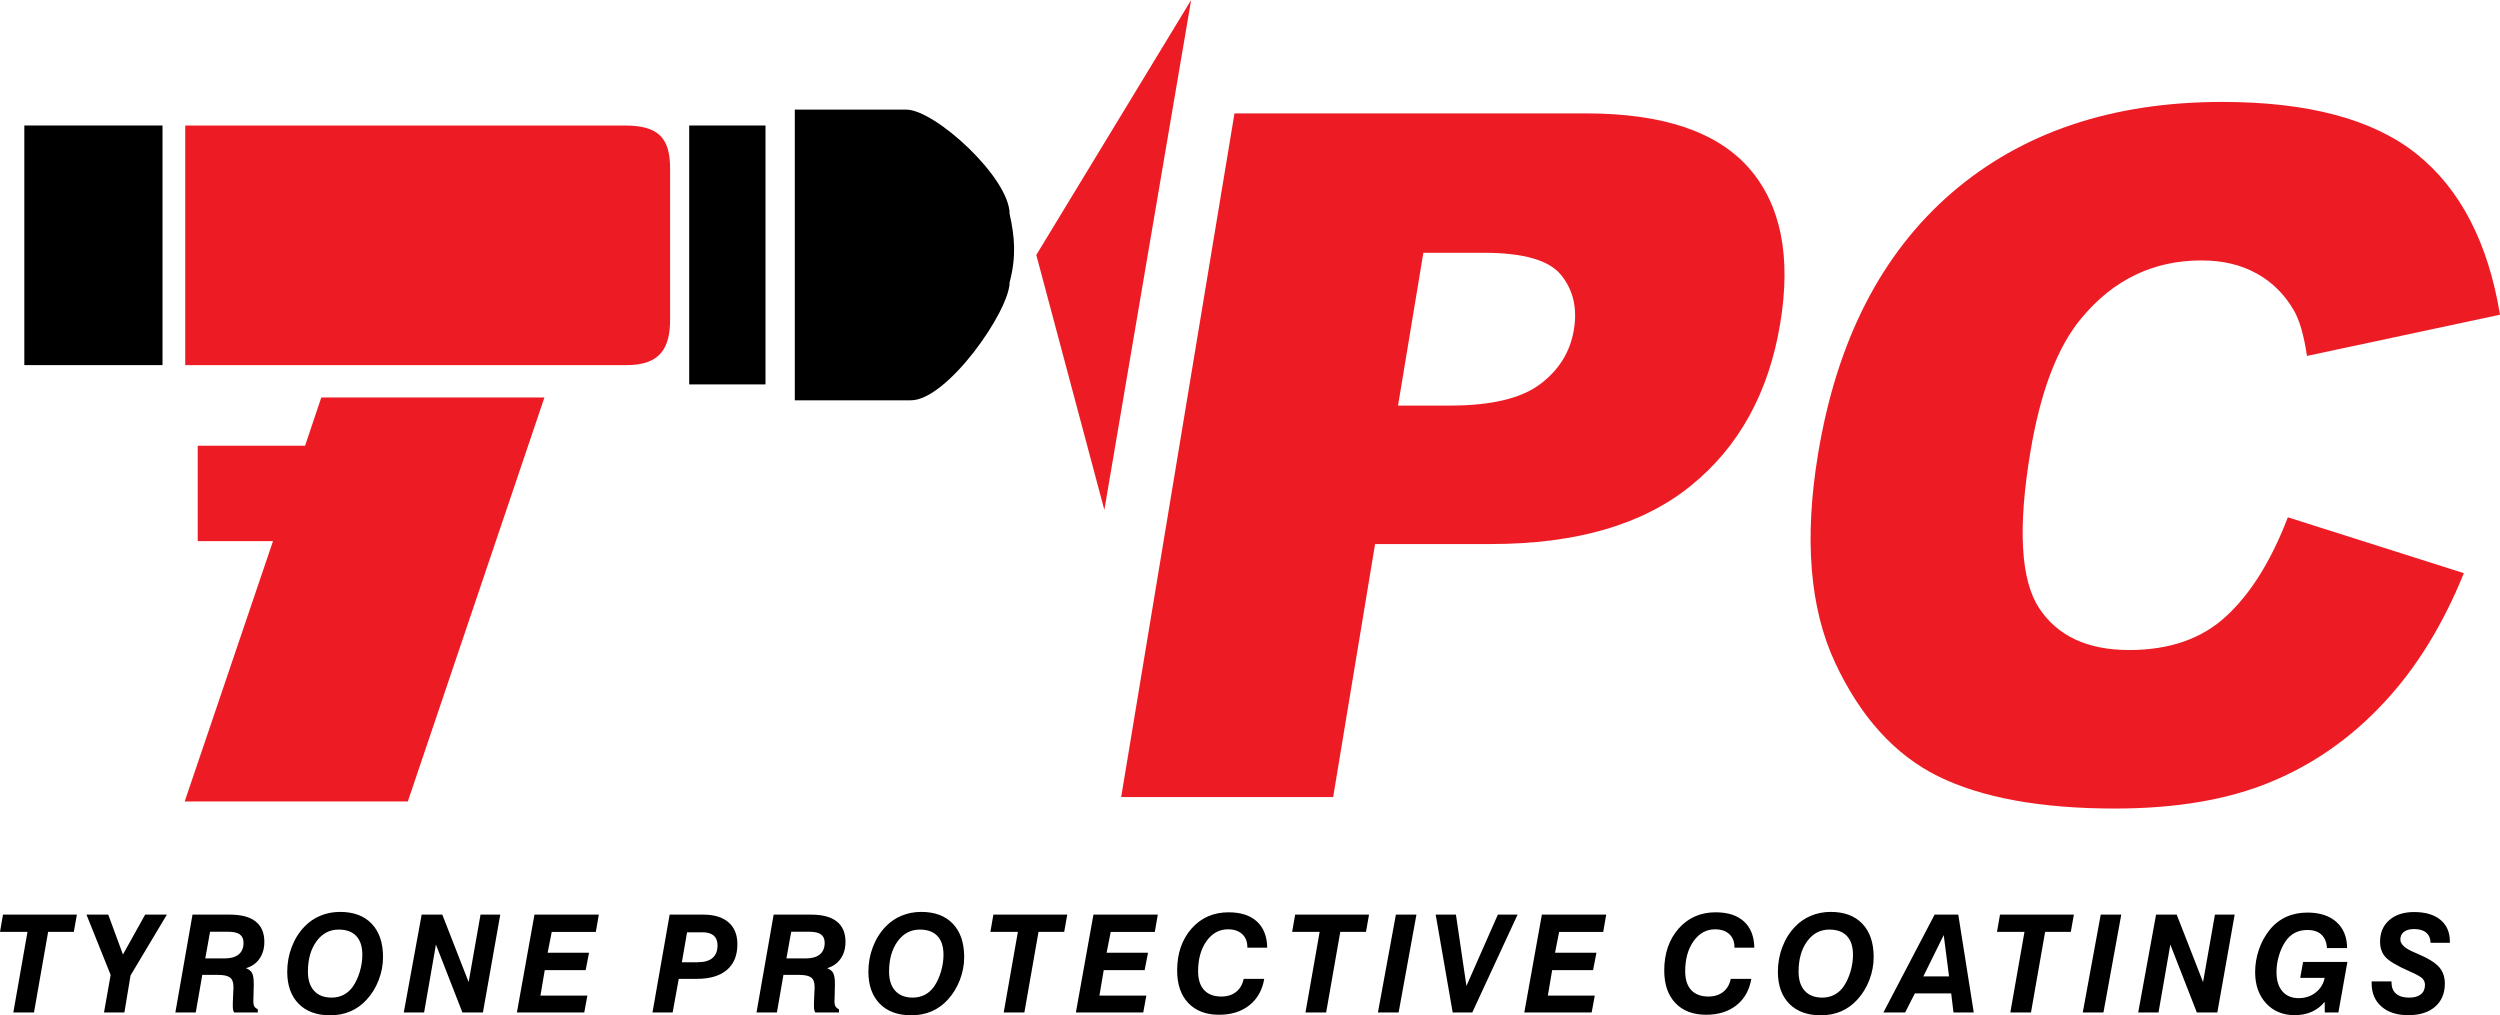 <?xml version="1.0" encoding="utf-8"?>
<!-- Generator: Adobe Illustrator 15.0.1, SVG Export Plug-In . SVG Version: 6.00 Build 0)  -->
<!DOCTYPE svg PUBLIC "-//W3C//DTD SVG 1.1//EN" "http://www.w3.org/Graphics/SVG/1.1/DTD/svg11.dtd">
<svg version="1.1" id="Layer_1" xmlns="http://www.w3.org/2000/svg" xmlns:xlink="http://www.w3.org/1999/xlink" x="0px" y="0px"
	 width="949.339px" height="385.547px" viewBox="0 0 949.339 385.547" enable-background="new 0 0 949.339 385.547"
	 xml:space="preserve">
<path d="M900.595,372.682h7.544v0.354c0,1.877,0.576,3.315,1.73,4.306c1.146,0.99,2.808,1.489,4.978,1.489
	c1.938,0,3.418-0.422,4.452-1.257c1.033-0.844,1.55-2.041,1.55-3.608c0-0.956-0.345-1.773-1.033-2.454
	c-0.689-0.68-2.273-1.559-4.763-2.635c-4.778-2.102-7.845-3.927-9.214-5.451c-1.36-1.532-2.041-3.479-2.041-5.839
	c0-3.409,1.163-6.14,3.496-8.188c2.334-2.041,5.478-3.066,9.43-3.066c4.271,0,7.604,0.982,9.998,2.954
	c2.385,1.972,3.582,4.71,3.582,8.215v0.509h-7.337c-0.034-1.671-0.586-2.963-1.662-3.867s-2.609-1.352-4.59-1.352
	c-1.645,0-2.928,0.353-3.841,1.051c-0.921,0.697-1.377,1.67-1.377,2.919c0,1.766,1.739,3.384,5.218,4.848
	c0.604,0.259,1.077,0.457,1.412,0.612c3.919,1.661,6.605,3.332,8.069,4.994s2.195,3.746,2.195,6.252c0,3.746-1.239,6.69-3.711,8.826
	s-5.864,3.203-10.188,3.203c-4.271,0-7.655-1.084-10.152-3.264c-2.497-2.178-3.746-5.123-3.746-8.817V372.682z M882.8,384.462
	l-0.043-4.038c-1.353,1.67-2.979,2.928-4.9,3.789c-1.92,0.853-4.072,1.282-6.458,1.282c-4.495,0-8.12-1.507-10.894-4.512
	c-2.764-3.015-4.15-6.949-4.15-11.815c0-2.944,0.482-5.812,1.438-8.603c0.956-2.789,2.325-5.278,4.09-7.466
	c1.748-2.17,3.832-3.806,6.243-4.908c2.42-1.102,5.124-1.653,8.112-1.653c4.667,0,8.327,1.197,10.996,3.582
	c2.661,2.395,4.013,5.692,4.048,9.903h-7.647c-0.138-2.222-0.835-3.927-2.109-5.106c-1.266-1.18-3.04-1.766-5.33-1.766
	c-1.817,0-3.428,0.37-4.831,1.119c-1.404,0.75-2.601,1.878-3.591,3.376c-1.024,1.559-1.835,3.358-2.42,5.383
	c-0.595,2.022-0.888,4.072-0.888,6.139c0,3.118,0.741,5.538,2.23,7.269c1.49,1.73,3.557,2.601,6.192,2.601
	c2.471,0,4.624-0.715,6.449-2.136c1.817-1.421,2.963-3.272,3.419-5.563h-9.283l1.085-6.046h16.827l-3.41,19.169H882.8z
	 M811.951,384.462l6.785-37.148h7.837l10.006,25.627l4.512-25.627h7.492l-6.579,37.148h-7.793l-10.059-25.773l-4.486,25.773H811.951
	z M790.9,384.462l6.82-37.148h7.802l-6.769,37.148H790.9z M763.392,384.462l5.374-30.587h-10.437l1.137-6.562h28.055l-1.162,6.562
	h-9.757l-5.364,30.587H763.392z M715.199,384.462l19.444-37.148h8.981l5.882,37.148h-7.699l-0.878-7.233h-13.787l-3.686,7.233
	H715.199z M730.354,370.771h9.766l-2.023-15.69L730.354,370.771z M675.127,369.014c0-3.29,0.568-6.433,1.705-9.412
	c1.137-2.971,2.738-5.537,4.805-7.689c1.748-1.835,3.78-3.238,6.105-4.194c2.316-0.956,4.797-1.438,7.44-1.438
	c5.158,0,9.171,1.498,12.029,4.503c2.859,3.006,4.289,7.217,4.289,12.633c0,2.963-0.543,5.864-1.637,8.715
	c-1.094,2.858-2.617,5.339-4.572,7.457c-1.782,1.973-3.841,3.453-6.174,4.461c-2.343,0.999-4.9,1.498-7.673,1.498
	c-5.124,0-9.128-1.464-12.004-4.4C676.564,378.21,675.127,374.163,675.127,369.014z M694.666,352.996
	c-3.471,0-6.278,1.49-8.439,4.47c-2.161,2.971-3.246,6.812-3.246,11.496c0,3.151,0.783,5.58,2.351,7.294
	c1.559,1.713,3.78,2.574,6.656,2.574c1.688,0,3.213-0.361,4.599-1.085c1.378-0.723,2.54-1.773,3.505-3.151
	c1.094-1.602,1.955-3.479,2.601-5.632c0.638-2.152,0.956-4.288,0.956-6.406c0-3.109-0.767-5.478-2.3-7.113
	C699.824,353.814,697.594,352.996,694.666,352.996z M657.237,371.7h7.802c-0.724,4.271-2.601,7.612-5.632,10.023
	s-6.863,3.617-11.496,3.617c-4.986,0-8.887-1.481-11.711-4.452c-2.816-2.971-4.229-7.087-4.229-12.349
	c0-6.476,1.816-11.78,5.45-15.914c3.635-4.124,8.336-6.191,14.089-6.191c4.624,0,8.215,1.163,10.755,3.496
	c2.541,2.334,3.841,5.641,3.91,9.938h-7.544v-0.197c0-2.11-0.654-3.764-1.972-4.97c-1.317-1.205-3.108-1.808-5.382-1.808
	c-3.308,0-6.02,1.489-8.155,4.478c-2.127,2.988-3.194,6.803-3.194,11.427c0,3.117,0.758,5.494,2.273,7.148
	c1.523,1.645,3.702,2.471,6.562,2.471c2.239,0,4.107-0.586,5.589-1.757C655.833,375.489,656.798,373.836,657.237,371.7z
	 M578.836,384.462l6.665-37.148h24.438l-1.137,6.562h-16.74l-1.559,7.905h15.725l-1.283,6.613H589.41l-1.636,9.662H605.6
	l-1.188,6.406H578.836z M551.637,384.462l-6.458-37.148h7.689l3.987,27.082l11.936-27.082h7.491l-17.205,37.148H551.637z
	 M523.25,384.462l6.82-37.148h7.802l-6.769,37.148H523.25z M495.741,384.462l5.374-30.587h-10.438l1.137-6.562h28.056l-1.162,6.562
	h-9.757l-5.365,30.587H495.741z M472.271,371.7h7.802c-0.724,4.271-2.601,7.612-5.632,10.023s-6.863,3.617-11.496,3.617
	c-4.986,0-8.887-1.481-11.711-4.452c-2.816-2.971-4.229-7.087-4.229-12.349c0-6.476,1.817-11.78,5.451-15.914
	c3.634-4.124,8.335-6.191,14.088-6.191c4.624,0,8.215,1.163,10.756,3.496c2.54,2.334,3.841,5.641,3.909,9.938h-7.543v-0.197
	c0-2.11-0.654-3.764-1.972-4.97c-1.317-1.205-3.108-1.808-5.382-1.808c-3.307,0-6.02,1.489-8.155,4.478
	c-2.127,2.988-3.195,6.803-3.195,11.427c0,3.117,0.758,5.494,2.273,7.148c1.524,1.645,3.703,2.471,6.562,2.471
	c2.239,0,4.108-0.586,5.589-1.757S471.832,373.836,472.271,371.7z M408.552,384.462l6.665-37.148h24.439l-1.137,6.562h-16.74
	l-1.559,7.905h15.724l-1.283,6.613h-15.535l-1.636,9.662h17.826l-1.188,6.406H408.552z M381.147,384.462l5.374-30.587h-10.437
	l1.137-6.562h28.055l-1.163,6.562h-9.756l-5.365,30.587H381.147z M329.759,369.014c0-3.29,0.568-6.433,1.705-9.412
	c1.137-2.971,2.738-5.537,4.805-7.689c1.748-1.835,3.78-3.238,6.105-4.194c2.316-0.956,4.796-1.438,7.44-1.438
	c5.158,0,9.171,1.498,12.03,4.503c2.859,3.006,4.288,7.217,4.288,12.633c0,2.963-0.542,5.864-1.636,8.715
	c-1.093,2.858-2.618,5.339-4.572,7.457c-1.783,1.973-3.841,3.453-6.174,4.461c-2.342,0.999-4.9,1.498-7.673,1.498
	c-5.124,0-9.128-1.464-12.004-4.4C331.197,378.21,329.759,374.163,329.759,369.014z M349.298,352.996c-3.47,0-6.277,1.49-8.439,4.47
	c-2.162,2.971-3.247,6.812-3.247,11.496c0,3.151,0.784,5.58,2.351,7.294c1.559,1.713,3.78,2.574,6.656,2.574
	c1.688,0,3.212-0.361,4.599-1.085c1.378-0.723,2.54-1.773,3.505-3.151c1.094-1.602,1.955-3.479,2.601-5.632
	c0.637-2.152,0.956-4.288,0.956-6.406c0-3.109-0.766-5.478-2.299-7.113C354.457,353.814,352.227,352.996,349.298,352.996z
	 M287.276,384.462l6.51-37.148h14.217c4.306,0,7.552,0.869,9.756,2.608c2.205,1.74,3.307,4.314,3.307,7.725
	c0,2.506-0.611,4.642-1.843,6.407c-1.231,1.765-2.945,2.962-5.15,3.6c1.094,0.404,1.869,1.007,2.308,1.816s0.655,2.118,0.655,3.936
	v1.033l-0.104,4.443c-0.018,0.275-0.026,0.534-0.035,0.784c-0.009,0.249-0.017,0.474-0.017,0.654c0,0.792,0.129,1.403,0.379,1.834
	s0.689,0.801,1.326,1.12v1.188h-8.999c-0.181-0.318-0.31-0.654-0.387-0.999c-0.078-0.344-0.112-0.835-0.112-1.473
	c0-0.456,0-0.869,0.009-1.248s0.026-0.783,0.043-1.206l0.198-4.392v-0.447c0-1.653-0.431-2.816-1.3-3.488
	c-0.87-0.671-2.377-1.007-4.529-1.007h-6.011l-2.471,14.26H287.276z M298.634,363.95h7.294c2.368,0,4.168-0.508,5.391-1.516
	c1.231-1.008,1.843-2.488,1.843-4.443c0-1.412-0.465-2.463-1.386-3.143c-0.921-0.681-2.359-1.025-4.306-1.025h-7.019L298.634,363.95
	z M247.771,384.462l6.519-37.148h12.753c4.151,0,7.354,0.973,9.602,2.928c2.247,1.946,3.367,4.71,3.367,8.293
	c0,4.236-1.317,7.491-3.961,9.765c-2.644,2.265-6.458,3.401-11.436,3.401h-6.872l-2.316,12.762H247.771z M258.932,365.396h5.985
	c2.506,0,4.392-0.542,5.658-1.618c1.266-1.077,1.895-2.695,1.895-4.849c0-1.584-0.482-2.799-1.438-3.634
	c-0.965-0.844-2.342-1.266-4.142-1.266h-5.985L258.932,365.396z M196.289,384.462l6.665-37.148h24.439l-1.137,6.562h-16.74
	l-1.559,7.905h15.724l-1.283,6.613h-15.535l-1.636,9.662h17.825l-1.188,6.406H196.289z M153.332,384.462l6.786-37.148h7.836
	l10.006,25.627l4.512-25.627h7.492l-6.579,37.148h-7.793l-10.058-25.773l-4.486,25.773H153.332z M109.074,369.014
	c0-3.29,0.568-6.433,1.705-9.412c1.137-2.971,2.738-5.537,4.805-7.689c1.748-1.835,3.78-3.238,6.105-4.194
	c2.316-0.956,4.796-1.438,7.44-1.438c5.158,0,9.171,1.498,12.03,4.503c2.859,3.006,4.288,7.217,4.288,12.633
	c0,2.963-0.542,5.864-1.636,8.715c-1.093,2.858-2.618,5.339-4.573,7.457c-1.782,1.973-3.84,3.453-6.174,4.461
	c-2.342,0.999-4.9,1.498-7.673,1.498c-5.124,0-9.128-1.464-12.004-4.4C110.512,378.21,109.074,374.163,109.074,369.014z
	 M128.613,352.996c-3.471,0-6.277,1.49-8.439,4.47c-2.162,2.971-3.247,6.812-3.247,11.496c0,3.151,0.784,5.58,2.351,7.294
	c1.559,1.713,3.78,2.574,6.656,2.574c1.688,0,3.212-0.361,4.599-1.085c1.378-0.723,2.54-1.773,3.505-3.151
	c1.093-1.602,1.955-3.479,2.601-5.632c0.637-2.152,0.956-4.288,0.956-6.406c0-3.109-0.766-5.478-2.299-7.113
	C133.771,353.814,131.541,352.996,128.613,352.996z M66.591,384.462l6.51-37.148h14.217c4.306,0,7.552,0.869,9.756,2.608
	c2.205,1.74,3.307,4.314,3.307,7.725c0,2.506-0.611,4.642-1.843,6.407c-1.231,1.765-2.945,2.962-5.15,3.6
	c1.094,0.404,1.869,1.007,2.308,1.816s0.654,2.118,0.654,3.936v1.033l-0.103,4.443c-0.018,0.275-0.026,0.534-0.035,0.784
	c-0.009,0.249-0.017,0.474-0.017,0.654c0,0.792,0.129,1.403,0.379,1.834s0.689,0.801,1.326,1.12v1.188h-8.999
	c-0.181-0.318-0.31-0.654-0.388-0.999c-0.077-0.344-0.112-0.835-0.112-1.473c0-0.456,0-0.869,0.009-1.248s0.026-0.783,0.043-1.206
	l0.198-4.392v-0.447c0-1.653-0.431-2.816-1.3-3.488c-0.87-0.671-2.377-1.007-4.529-1.007h-6.011l-2.471,14.26H66.591z
	 M77.949,363.95h7.294c2.368,0,4.167-0.508,5.391-1.516c1.231-1.008,1.843-2.488,1.843-4.443c0-1.412-0.465-2.463-1.386-3.143
	c-0.921-0.681-2.359-1.025-4.306-1.025h-7.019L77.949,363.95z M39.496,384.462l2.523-14.252l-9.188-22.896h8.276l5.58,15.155
	l8.431-15.155h8.25l-13.804,23.104l-2.325,14.045H39.496z M5.063,384.462l5.374-30.587H0l1.137-6.562h28.055l-1.162,6.562h-9.757
	l-5.365,30.587H5.063z"/>
<polygon fill-rule="evenodd" clip-rule="evenodd" fill="#ED1C24" points="206.742,150.925 122.013,150.925 115.848,169.26 
	75.081,169.26 75.081,205.48 103.67,205.48 70.131,304.354 154.861,304.354 "/>
<rect x="9.24" y="47.658" fill-rule="evenodd" clip-rule="evenodd" width="52.473" height="90.986"/>
<path fill-rule="evenodd" clip-rule="evenodd" fill="#ED1C24" d="M70.337,47.658c55.626,0,111.251,0,166.877,0
	c12.711,0,17.249,4.587,17.249,16.386c0,19.116,0,38.232,0,57.351c0,10.587-3.634,17.249-16.386,17.249H70.337V47.658z"/>
<rect x="261.71" y="47.658" fill-rule="evenodd" clip-rule="evenodd" width="28.975" height="98.315"/>
<path fill-rule="evenodd" clip-rule="evenodd" d="M301.812,41.622c14.113,0,28.228,0,42.343,0c10.843,0,39.24,25.829,39.24,39.671
	c1.931,8.624,2.574,16.176,0,25.872c0,10.856-23.69,44.846-37.515,44.846h-44.068V41.622z"/>
<polygon fill-rule="evenodd" clip-rule="evenodd" fill="#ED1C24" points="452.319,0 419.362,193.633 393.518,96.816 "/>
<path fill="#ED1C24" d="M530.882,154.011h19.762c15.592,0,26.981-2.719,34.158-8.098c7.177-5.378,11.461-12.268,12.853-20.668
	c1.353-8.159-0.226-15.048-4.783-20.729c-4.497-5.681-14.3-8.521-29.409-8.521h-22.965L530.882,154.011z M468.774,43.055h133.438
	c29.068,0,49.683,6.89,61.894,20.729c12.149,13.839,16.137,33.541,11.899,59.104c-4.347,26.229-15.669,46.776-33.887,61.522
	c-18.227,14.806-43.563,22.179-75.955,22.179h-43.995l-15.926,96.09h-80.498L468.774,43.055z"/>
<path fill="#ED1C24" d="M868.782,196.436l66.829,21.213c-7.979,19.701-18.147,36.199-30.544,49.374
	c-12.347,13.235-26.569,23.206-42.79,29.915c-16.159,6.708-35.878,10.092-59.146,10.092c-28.282,0-50.627-4.109-67.224-12.268
	c-16.525-8.219-29.542-22.663-39.12-43.271c-9.578-20.608-11.718-47.078-6.389-79.229c7.111-42.908,24.002-75.905,50.672-98.99
	c26.721-23.025,60.966-34.568,102.786-34.568c32.695,0,57.348,6.587,73.889,19.823c16.48,13.235,27.075,33.541,31.593,60.977
	l-73.302,15.652c-1.175-7.856-2.822-13.597-4.94-17.224c-3.521-6.104-8.239-10.817-14.165-14.081
	c-5.977-3.323-12.958-4.956-20.995-4.956c-18.252,0-33.424,7.313-45.507,21.877c-9.105,10.817-15.616,27.86-19.452,51.006
	c-4.769,28.766-3.672,48.408,3.317,59.104c7,10.637,18.387,15.955,34.221,15.955c15.351,0,27.665-4.291,36.953-12.933
	C854.747,225.323,862.502,212.813,868.782,196.436"/>
</svg>
